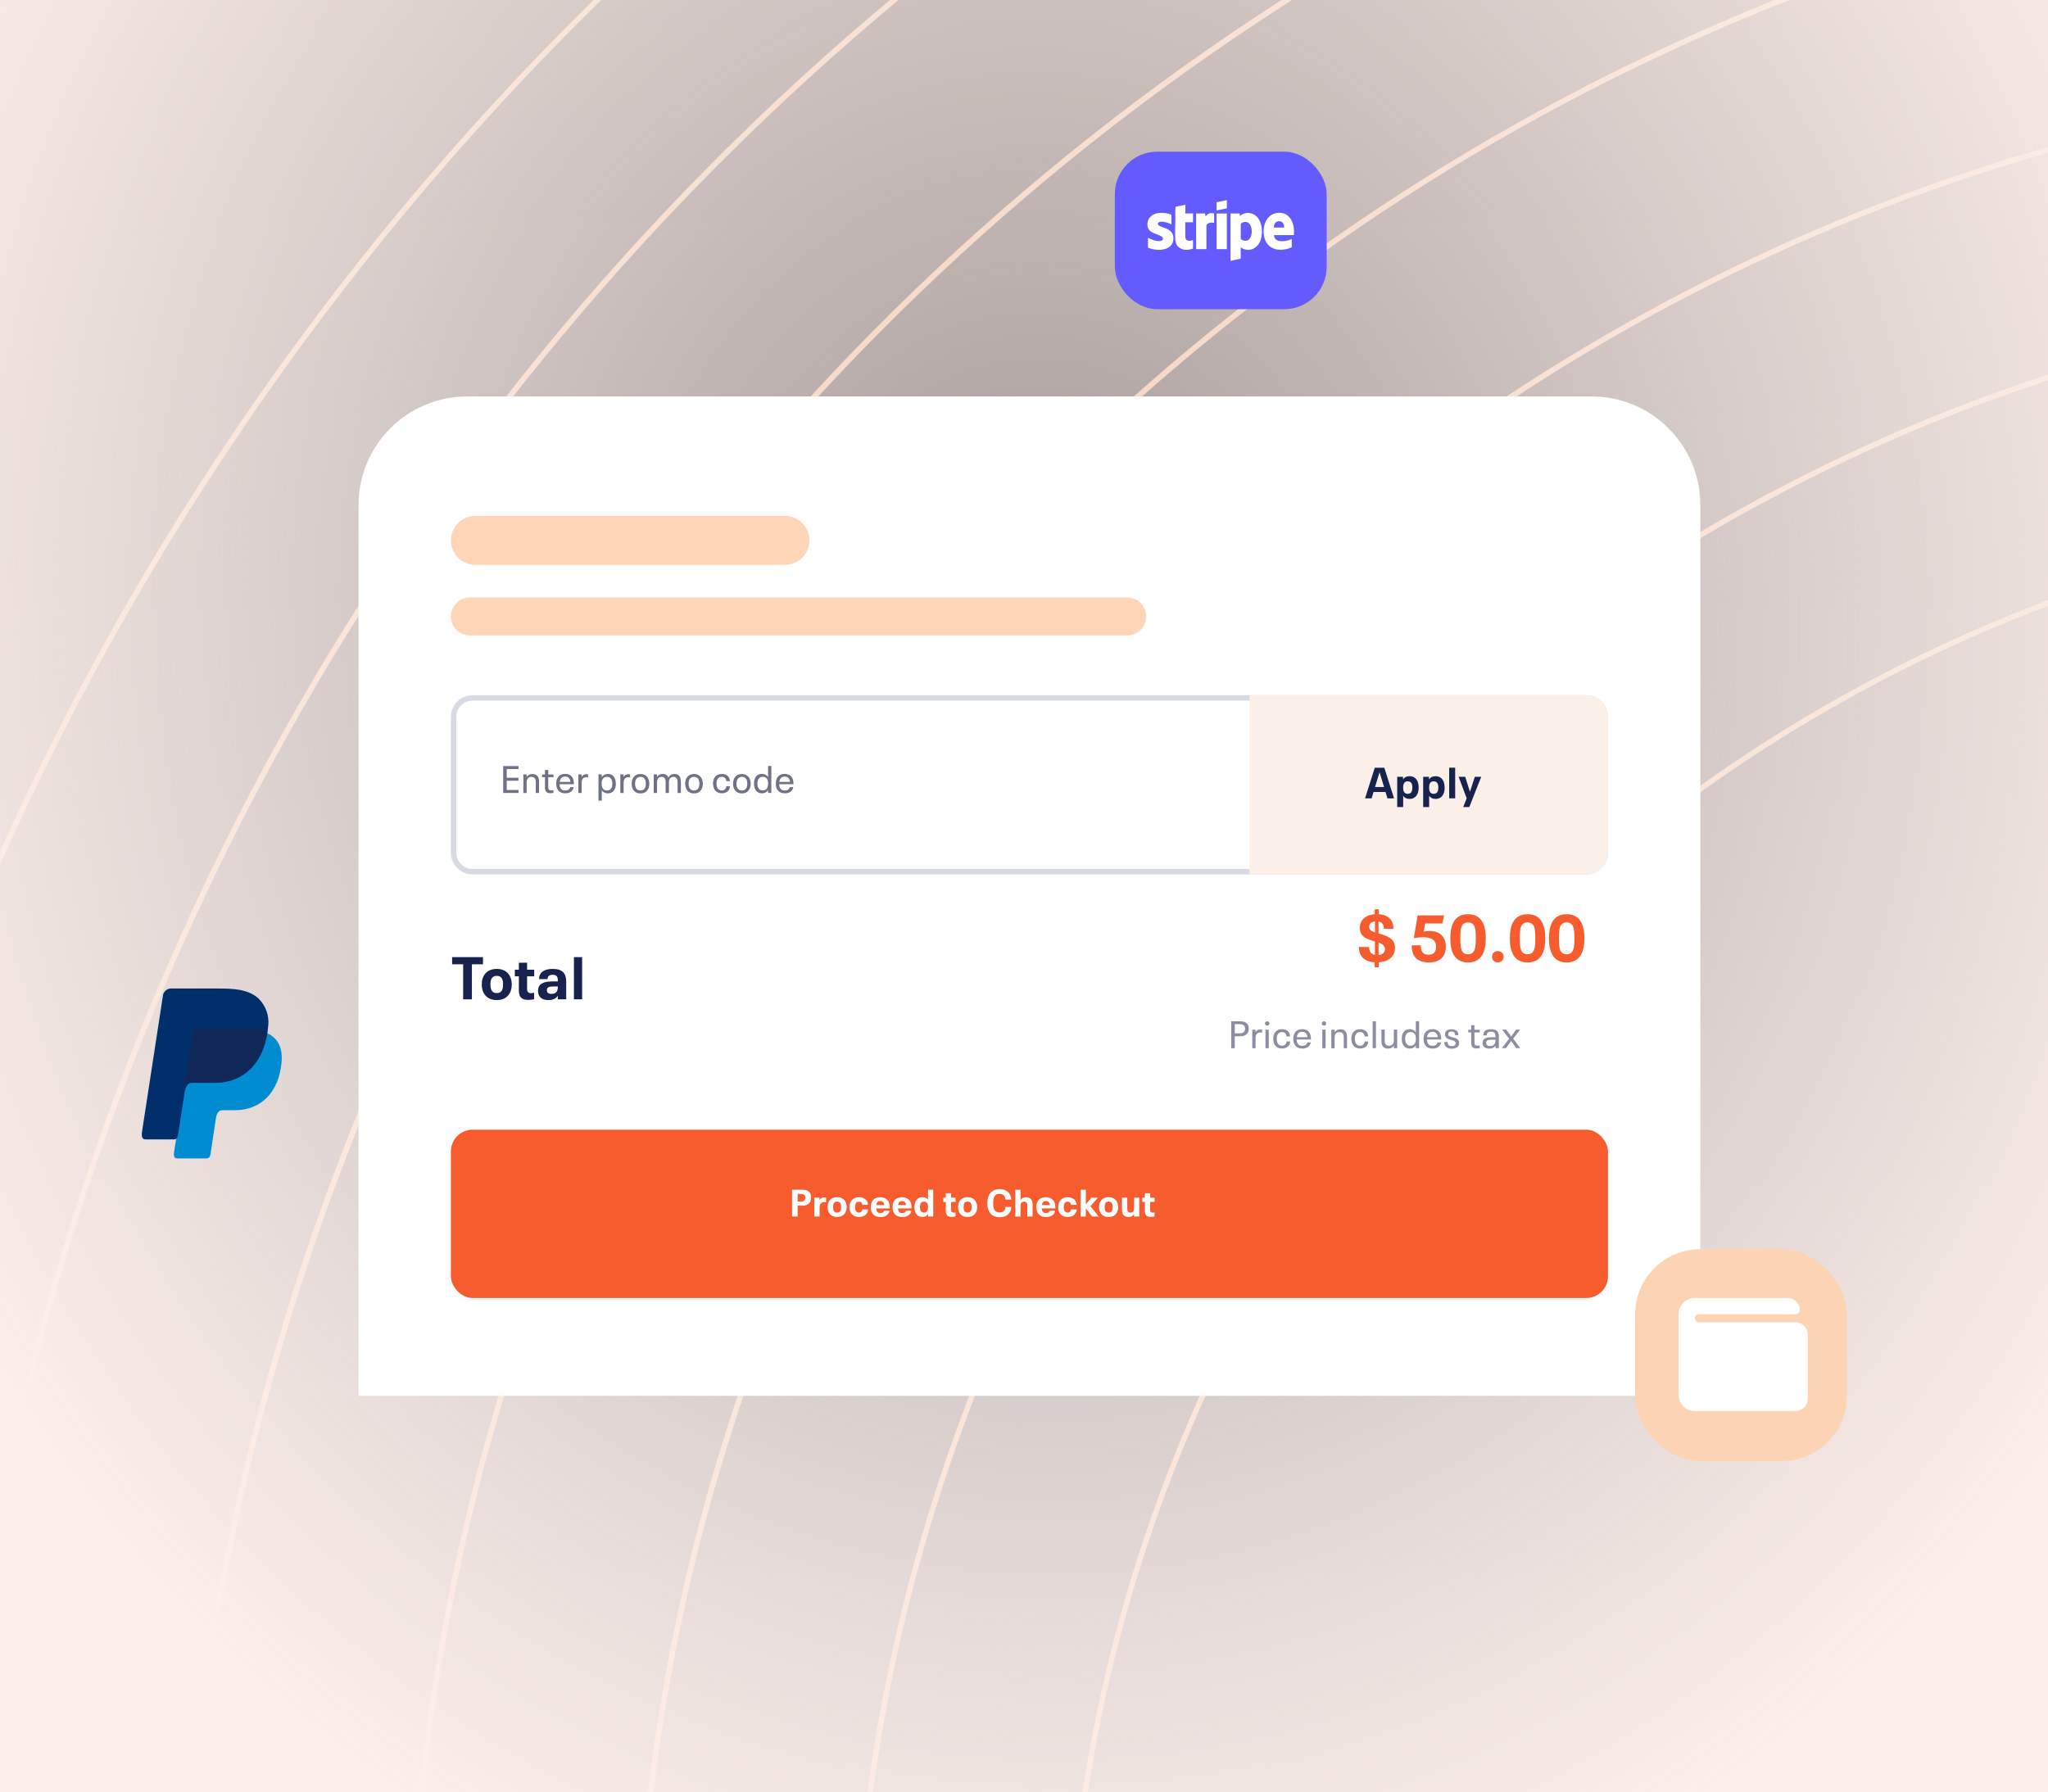 <?xml version="1.0" encoding="UTF-8"?>
<svg id="Layer_1" xmlns="http://www.w3.org/2000/svg" xmlns:xlink="http://www.w3.org/1999/xlink" version="1.1" viewBox="0 0 377 330">
  <rect x="0" y="0" width="377" height="330" fill="#808080" stroke="none"/>
  <!-- Generator: Adobe Illustrator 29.3.1, SVG Export Plug-In . SVG Version: 2.1.0 Build 151)  -->
  <defs>
    <style>
      .st0 {
        fill: none;
      }

      .st1 {
        fill: #6f7287;
      }

      .st2 {
        fill: #f4d2ba;
      }

      .st3 {
        fill: #faf0e8;
      }

      .st4 {
        fill: #008cd0;
      }

      .st4, .st5, .st6 {
        fill-rule: evenodd;
      }

      .st7 {
        fill: url(#radial-gradient);
      }

      .st5 {
        fill: #002f6b;
      }

      .st8, .st9 {
        isolation: isolate;
      }

      .st10 {
        fill: #ffd5b7;
      }

      .st11 {
        fill: #17224e;
      }

      .st12 {
        clip-path: url(#clippath-1);
      }

      .st13 {
        fill: #635bfe;
      }

      .st14 {
        fill: #fff;
      }

      .st15 {
        fill: #f65c2d;
      }

      .st16 {
        fill: #d8dae3;
      }

      .st17 {
        fill: #8b8e9f;
      }

      .st6 {
        fill: #112757;
      }

      .st9 {
        fill: url(#linear-gradient);
        opacity: .29;
      }

      .st18 {
        fill: #fcd3b3;
      }

      .st19 {
        clip-path: url(#clippath);
      }
    </style>
    <linearGradient id="linear-gradient" x1="-67.6" y1="707.04" x2="-67.6" y2="706.04" gradientTransform="translate(25674.58 233321.66) scale(377 -330)" gradientUnits="userSpaceOnUse">
      <stop offset="0" stop-color="#fcd0c3"/>
      <stop offset="1" stop-color="#faf0f5"/>
    </linearGradient>
    <clipPath id="clippath">
      <rect class="st0" width="377" height="330"/>
    </clipPath>
    <clipPath id="clippath-1">
      <rect class="st0" x="-294.15" y="25.51" width="1045.08" height="522.54" transform="translate(-117.12 409.36) rotate(-71)"/>
    </clipPath>
    <radialGradient id="radial-gradient" cx="-68.07" cy="706.83" fx="-68.07" fy="706.83" r=".52" gradientTransform="translate(315185.36 -71557.22) rotate(-97) scale(481.09 -454.68)" gradientUnits="userSpaceOnUse">
      <stop offset="0" stop-color="#fff9f8" stop-opacity="0"/>
      <stop offset="1" stop-color="#fdeee9"/>
    </radialGradient>
  </defs>
  <g id="Group_18343">
    <rect id="Rectangle_1538" class="st9" width="377" height="330"/>
    <g class="st19">
      <g id="Mask_Group_577">
        <g id="Group_17632">
          <g class="st12">
            <g id="Group_17631">
              <path id="Path_17293" class="st2" d="M645.3-121.51l-.33.95c-16.81-5.79-33.91-10.73-51.22-14.79-16.99-3.98-34.16-7.11-51.46-9.37-16.98-2.22-34.26-3.6-51.37-4.11-16.91-.51-34.05-.18-50.94.98-16.73,1.15-33.62,3.14-50.18,5.91-16.45,2.76-32.96,6.35-49.09,10.69-16.05,4.31-32.09,9.46-47.67,15.29-15.54,5.82-30.99,12.46-45.91,19.74s-29.67,15.36-43.82,24.03c-14.19,8.69-28.12,18.15-41.4,28.15-13.34,10.04-26.35,20.84-38.64,32.11-12.39,11.34-24.35,23.42-35.56,35.9-11.32,12.59-22.12,25.9-32.14,39.54-10.12,13.79-19.67,28.27-28.38,43.01-8.87,15.03-16.98,30.49-24.3,46.32-7.45,16.15-14.09,32.66-19.88,49.47-5.79,16.81-10.73,33.91-14.79,51.22-3.98,16.98-7.11,34.16-9.37,51.45-2.22,16.98-3.6,34.26-4.11,51.37-.51,16.91-.18,34.05.98,50.94,1.15,16.73,3.14,33.62,5.91,50.18,2.76,16.45,6.35,32.96,10.69,49.09,4.31,16.05,9.46,32.09,15.29,47.67,5.82,15.54,12.46,30.99,19.74,45.91s15.36,29.67,24.03,43.82c8.68,14.19,18.15,28.12,28.15,41.4,10.04,13.34,20.84,26.35,32.11,38.64,11.34,12.39,23.42,24.35,35.9,35.56,12.59,11.32,25.9,22.12,39.54,32.14,13.79,10.12,28.27,19.67,43.01,28.38,15.03,8.87,30.49,16.98,46.32,24.3,16.15,7.45,32.66,14.09,49.47,19.88l-.33.95c-16.85-5.8-33.39-12.45-49.56-19.92-15.87-7.33-31.36-15.46-46.41-24.34-14.77-8.73-29.27-18.29-43.09-28.44-13.67-10.03-26.99-20.86-39.61-32.2-12.5-11.23-24.61-23.21-35.97-35.62-11.29-12.32-22.11-25.35-32.17-38.72-10.01-13.31-19.5-27.26-28.2-41.48-8.68-14.18-16.78-28.95-24.07-43.9s-13.95-30.43-19.78-46c-5.85-15.61-11-31.68-15.32-47.76-4.34-16.16-7.94-32.71-10.71-49.19-2.78-16.6-4.77-33.51-5.93-50.28-1.16-16.92-1.49-34.1-.98-51.04.52-17.14,1.9-34.45,4.12-51.46,2.27-17.33,5.4-34.54,9.39-51.56,4.07-17.34,9.02-34.47,14.82-51.32,5.8-16.85,12.45-33.39,19.91-49.57,7.33-15.87,15.46-31.36,24.34-46.41,8.73-14.77,18.29-29.27,28.44-43.09,10.03-13.67,20.86-27,32.2-39.61,11.23-12.5,23.21-24.61,35.62-35.97,12.32-11.29,25.35-22.11,38.72-32.17,13.31-10.01,27.26-19.5,41.48-28.2,14.18-8.68,28.95-16.78,43.9-24.07,14.95-7.29,30.43-13.95,46-19.78,15.61-5.85,31.68-11,47.76-15.32,16.16-4.34,32.71-7.94,49.19-10.71,16.6-2.78,33.51-4.77,50.28-5.93,16.92-1.16,34.1-1.49,51.04-.98,17.14.52,34.45,1.9,51.46,4.12,17.33,2.27,34.54,5.4,51.56,9.39,17.35,4.08,34.48,9.02,51.32,14.82Z"/>
              <path id="Path_17294" class="st2" d="M633.34-86.79l-.33.95c-15.63-5.38-31.52-9.97-47.61-13.75-15.79-3.7-31.75-6.61-47.83-8.71-15.78-2.06-31.84-3.35-47.75-3.82-15.72-.47-31.65-.17-47.35.91-15.55,1.07-31.25,2.92-46.64,5.5-15.29,2.56-30.64,5.9-45.63,9.93-29.96,8.06-59.09,18.97-86.98,32.56-27.89,13.61-54.41,29.84-79.21,48.49-12.4,9.33-24.49,19.37-35.92,29.84-11.51,10.54-22.63,21.77-33.05,33.37-10.51,11.71-20.56,24.07-29.87,36.75-9.41,12.82-18.29,26.27-26.38,39.98-8.24,13.97-15.78,28.34-22.58,43.06-6.93,15.01-13.09,30.35-18.48,45.98-5.38,15.63-9.97,31.52-13.75,47.61-3.7,15.79-6.61,31.75-8.71,47.83-2.06,15.78-3.35,31.84-3.82,47.75-.47,15.72-.17,31.65.91,47.35,1.07,15.55,2.92,31.25,5.5,46.65,2.56,15.29,5.9,30.64,9.93,45.63,8.06,29.96,18.97,59.09,32.56,86.98,13.61,27.89,29.84,54.41,48.49,79.21,9.33,12.4,19.37,24.49,29.84,35.92,10.54,11.51,21.77,22.63,33.37,33.05,11.71,10.51,24.07,20.56,36.75,29.87,12.82,9.41,26.27,18.29,39.98,26.38,13.97,8.24,28.34,15.78,43.06,22.58,15.01,6.93,30.36,13.09,45.98,18.47l-.33.95c-15.66-5.39-31.04-11.57-46.08-18.51-14.75-6.82-29.15-14.37-43.15-22.63-13.73-8.11-27.21-17.01-40.06-26.44-12.7-9.33-25.09-19.39-36.83-29.93-11.62-10.44-22.88-21.58-33.44-33.12-10.49-11.45-20.55-23.56-29.9-36-18.69-24.85-34.96-51.43-48.59-79.37-13.63-27.95-24.55-57.13-32.63-87.16-4.04-15.02-7.39-30.41-9.96-45.73-2.59-15.43-4.44-31.15-5.51-46.74-1.08-15.73-1.39-31.7-.91-47.45.48-15.93,1.77-32.03,3.83-47.84,2.11-16.11,5.02-32.11,8.73-47.93,3.79-16.12,8.39-32.05,13.78-47.71,5.39-15.66,11.57-31.04,18.51-46.08,6.82-14.75,14.37-29.15,22.63-43.15,8.11-13.73,17.01-27.21,26.44-40.06,9.33-12.7,19.39-25.09,29.93-36.83,10.44-11.62,21.58-22.88,33.12-33.44,11.45-10.49,23.56-20.55,36-29.9,24.85-18.69,51.43-34.96,79.37-48.59,27.95-13.63,57.13-24.55,87.16-32.63,15.02-4.04,30.41-7.39,45.73-9.96,15.43-2.58,31.15-4.44,46.74-5.51,15.73-1.08,31.7-1.39,47.45-.91,15.93.48,32.03,1.77,47.84,3.83,16.11,2.11,32.11,5.02,47.93,8.73,16.12,3.79,32.05,8.39,47.71,13.78Z"/>
              <path id="Path_17295" class="st2" d="M619.41-46.32l-.33.95c-14.25-4.9-28.73-9.09-43.4-12.53-14.39-3.37-28.94-6.02-43.6-7.94-14.39-1.88-29.03-3.05-43.52-3.49-14.33-.43-28.85-.15-43.16.83-28.43,1.96-56.6,6.67-84.11,14.06-27.31,7.35-53.86,17.29-79.28,29.69-25.42,12.4-49.6,27.2-72.21,44.2-22.77,17.13-43.82,36.43-62.87,57.62-9.58,10.67-18.75,21.94-27.23,33.5-8.58,11.69-16.67,23.95-24.05,36.44-7.51,12.73-14.38,25.83-20.59,39.25-6.31,13.68-11.94,27.67-16.84,41.92-4.9,14.25-9.09,28.73-12.53,43.4-3.37,14.39-6.02,28.94-7.94,43.6-1.88,14.39-3.05,29.03-3.49,43.52-.43,14.33-.15,28.85.83,43.16,1.96,28.43,6.67,56.6,14.06,84.11,7.35,27.31,17.29,53.86,29.69,79.28,12.4,25.42,27.2,49.6,44.2,72.21,17.13,22.77,36.43,43.82,57.62,62.87,10.67,9.58,21.94,18.75,33.5,27.23,11.69,8.58,23.95,16.67,36.44,24.05,12.73,7.51,25.83,14.38,39.25,20.59,13.68,6.32,27.67,11.94,41.91,16.85l-.33.95c-14.28-4.92-28.3-10.55-42.01-16.88-13.45-6.22-26.58-13.1-39.34-20.63-12.52-7.4-24.81-15.5-36.53-24.11-11.58-8.5-22.88-17.68-33.58-27.29-21.24-19.09-40.58-40.19-57.76-63.01-17.04-22.66-31.87-46.89-44.31-72.37-12.42-25.48-22.38-52.09-29.75-79.47-7.41-27.58-12.13-55.82-14.1-84.31-.98-14.34-1.26-28.9-.83-43.26.44-14.53,1.61-29.2,3.49-43.62,1.92-14.69,4.58-29.28,7.96-43.7,3.45-14.7,7.65-29.22,12.56-43.5,4.92-14.28,10.55-28.3,16.88-42.01,6.22-13.45,13.1-26.58,20.63-39.34,7.4-12.52,15.5-24.81,24.11-36.53,8.51-11.58,17.68-22.88,27.29-33.58,19.09-21.24,40.19-40.58,63.01-57.76,22.66-17.04,46.89-31.87,72.37-44.31,25.48-12.42,52.09-22.38,79.47-29.75,27.58-7.41,55.81-12.13,84.31-14.1,14.34-.98,28.9-1.26,43.26-.83,14.53.44,29.2,1.61,43.62,3.49,14.69,1.92,29.28,4.58,43.7,7.96,14.7,3.45,29.22,7.65,43.5,12.56Z"/>
              <path id="Path_17296" class="st2" d="M605.8-6.81l-.33.95c-12.9-4.44-26.01-8.23-39.29-11.35-13.03-3.05-26.2-5.45-39.47-7.19-13.03-1.7-26.28-2.76-39.4-3.16-12.97-.39-26.12-.14-39.07.75-25.73,1.78-51.24,6.04-76.15,12.73-24.73,6.65-48.76,15.65-71.78,26.87-23.01,11.23-44.9,24.63-65.37,40.02-20.61,15.51-39.67,32.98-56.91,52.17-8.68,9.66-16.97,19.87-24.65,30.33-7.77,10.58-15.09,21.68-21.77,32.99-6.8,11.53-13.02,23.38-18.64,35.53-5.72,12.38-10.81,25.05-15.25,37.95-4.44,12.9-8.23,26.01-11.35,39.29-3.05,13.03-5.45,26.2-7.19,39.47-1.7,13.03-2.76,26.28-3.15,39.4-.39,12.97-.14,26.12.75,39.07,1.78,25.73,6.04,51.24,12.73,76.15,6.65,24.73,15.65,48.76,26.87,71.78,11.23,23.01,24.63,44.9,40.02,65.37,15.51,20.61,32.98,39.67,52.16,56.92,9.66,8.68,19.87,16.97,30.33,24.65,10.58,7.77,21.68,15.09,32.99,21.77,11.52,6.8,23.38,13.02,35.53,18.64,12.39,5.72,25.05,10.8,37.95,15.24l-.33.95c-12.93-4.45-25.63-9.55-38.04-15.29-12.18-5.63-24.07-11.86-35.62-18.68-11.34-6.7-22.47-14.04-33.08-21.83-10.49-7.7-20.71-16.02-30.4-24.71-19.23-17.29-36.75-36.39-52.29-57.06-15.43-20.52-28.86-42.46-40.12-65.53-11.25-23.07-20.27-47.17-26.94-71.96-6.71-24.98-10.99-50.54-12.77-76.34-.89-12.99-1.14-26.17-.75-39.17.4-13.15,1.46-26.44,3.16-39.5,1.74-13.3,4.15-26.51,7.21-39.57,3.13-13.31,6.92-26.46,11.37-39.39,4.45-12.93,9.55-25.63,15.28-38.04,5.63-12.18,11.86-24.07,18.68-35.62,6.7-11.34,14.04-22.47,21.83-33.08,7.7-10.49,16.01-20.72,24.71-30.4,17.29-19.23,36.4-36.75,57.06-52.3,20.52-15.43,42.46-28.86,65.53-40.12,23.07-11.25,47.17-20.27,71.96-26.94,24.97-6.71,50.54-10.98,76.34-12.76,12.99-.89,26.17-1.14,39.17-.75,13.15.4,26.44,1.46,39.5,3.16,13.3,1.74,26.51,4.15,39.57,7.21,13.31,3.13,26.46,6.92,39.39,11.37Z"/>
              <path id="Path_17297" class="st2" d="M592.14,32.87l-.33.95c-11.54-3.97-23.28-7.36-35.16-10.16-11.66-2.73-23.45-4.88-35.33-6.44-23.28-3.03-46.81-3.75-70.23-2.15-23.03,1.59-45.85,5.41-68.15,11.39-22.13,5.95-43.64,14.01-64.24,24.05-20.6,10.05-40.18,22.04-58.5,35.81-18.44,13.88-35.5,29.52-50.93,46.69-15.68,17.47-29.6,36.45-41.54,56.67-6.09,10.32-11.65,20.93-16.68,31.8-5.12,11.08-9.67,22.42-13.65,33.96-3.97,11.54-7.36,23.28-10.16,35.16-2.73,11.66-4.88,23.45-6.44,35.33-3.03,23.28-3.75,46.8-2.15,70.22,1.59,23.03,5.4,45.85,11.39,68.14,5.95,22.13,14.01,43.64,24.05,64.24,10.05,20.6,22.04,40.18,35.81,58.5,13.88,18.45,29.52,35.5,46.69,50.94,17.47,15.69,36.45,29.6,56.67,41.55,10.32,6.09,20.93,11.65,31.8,16.68,11.08,5.12,22.42,9.67,33.96,13.64l-.33.95c-11.57-3.99-22.94-8.55-34.05-13.68-10.9-5.04-21.55-10.62-31.89-16.73-20.27-11.98-39.31-25.93-56.83-41.66-17.22-15.47-32.9-32.58-46.82-51.08-13.81-18.37-25.83-38.01-35.91-58.66-10.07-20.66-18.15-42.23-24.12-64.42-6.01-22.36-9.83-45.25-11.43-68.34-1.61-23.49-.88-47.08,2.16-70.43,1.56-11.91,3.71-23.73,6.45-35.43,2.8-11.92,6.2-23.69,10.18-35.26,3.99-11.57,8.55-22.94,13.68-34.05,5.04-10.9,10.62-21.55,16.73-31.89,11.98-20.27,25.93-39.31,41.66-56.83,15.47-17.22,32.58-32.9,51.08-46.82,18.37-13.81,38.01-25.83,58.66-35.9,20.66-10.07,42.23-18.15,64.42-24.12,22.36-6.01,45.25-9.83,68.34-11.43,23.49-1.61,47.08-.88,70.43,2.16,11.91,1.56,23.73,3.71,35.43,6.45,11.92,2.8,23.68,6.2,35.26,10.18Z"/>
              <path id="Path_17298" class="st2" d="M579.1,70.75l-.33.95c-20.32-7-41.28-11.93-62.59-14.73-20.67-2.69-41.56-3.33-62.36-1.91-20.45,1.41-40.72,4.8-60.51,10.12-19.65,5.29-38.75,12.44-57.04,21.36-18.29,8.92-35.68,19.57-51.95,31.8-16.38,12.33-31.53,26.21-45.23,41.45-13.93,15.51-26.28,32.37-36.89,50.32-10.91,18.51-19.94,38.07-26.93,58.39-7,20.32-11.94,41.28-14.73,62.59-2.69,20.67-3.33,41.56-1.91,62.36,1.41,20.45,4.8,40.72,10.12,60.51,5.29,19.65,12.44,38.75,21.35,57.04,8.92,18.29,19.57,35.68,31.8,51.95,12.33,16.38,26.21,31.52,41.46,45.22,15.51,13.93,32.37,26.28,50.32,36.89,18.51,10.91,38.07,19.93,58.39,26.92l-.33.95c-20.38-7.01-40.01-16.06-58.57-27.01-18.01-10.64-34.91-23.03-50.48-37-15.29-13.75-29.22-28.94-41.59-45.37-12.27-16.31-22.95-33.76-31.9-52.11-8.95-18.35-16.12-37.51-21.42-57.22-5.34-19.86-8.73-40.19-10.15-60.7-1.43-20.86-.79-41.82,1.92-62.56,2.8-21.37,7.75-42.41,14.78-62.78,7.01-20.38,16.06-40.01,27.01-58.57,10.64-18.01,23.03-34.91,37-50.48,13.75-15.29,28.94-29.22,45.37-41.59,16.31-12.27,33.76-22.95,52.11-31.9,18.35-8.95,37.51-16.12,57.22-21.42,19.86-5.34,40.19-8.73,60.7-10.15,20.86-1.43,41.82-.79,62.56,1.92,21.37,2.8,42.41,7.75,62.79,14.77Z"/>
              <path id="Path_17299" class="st2" d="M566.34,107.79l-.33.95c-17.81-6.14-36.19-10.46-54.87-12.91-18.12-2.36-36.43-2.92-54.67-1.67-17.93,1.24-35.69,4.21-53.04,8.87-17.22,4.63-33.97,10.9-50,18.72-16.03,7.82-31.28,17.16-45.54,27.88-14.36,10.8-27.64,22.97-39.65,36.34-12.21,13.6-23.04,28.37-32.34,44.11-9.57,16.23-17.47,33.37-23.6,51.18-6.14,17.81-10.46,36.19-12.91,54.87-2.36,18.12-2.92,36.43-1.67,54.67,1.24,17.93,4.21,35.69,8.87,53.05,4.63,17.22,10.9,33.97,18.72,50,7.82,16.03,17.16,31.28,27.88,45.54,10.8,14.36,22.97,27.64,36.34,39.65,13.6,12.21,28.37,23.04,44.11,32.34,16.23,9.57,33.37,17.48,51.19,23.6l-.33.95c-17.87-6.15-35.08-14.09-51.37-23.69-15.79-9.33-30.62-20.2-44.27-32.45-13.41-12.05-25.63-25.38-36.47-39.79-10.76-14.31-20.13-29.61-27.98-45.7-7.84-16.09-14.14-32.89-18.79-50.18-4.68-17.42-7.66-35.25-8.9-53.24-1.25-18.3-.69-36.68,1.68-54.87,2.46-18.74,6.8-37.19,12.96-55.06,6.15-17.87,14.09-35.08,23.69-51.37,9.33-15.79,20.2-30.62,32.45-44.27,12.05-13.41,25.38-25.63,39.79-36.47,14.31-10.76,29.61-20.13,45.7-27.98,16.09-7.84,32.89-14.14,50.18-18.79,17.42-4.68,35.25-7.66,53.24-8.9,18.3-1.25,36.68-.69,54.86,1.68,18.74,2.46,37.19,6.8,55.06,12.96Z"/>
            </g>
          </g>
        </g>
        <g id="Group_17633">
          <path id="Path_17300" class="st7" d="M-33.01,140.49C-49.08,9.6,39.59-109,165.05-124.4c125.46-15.4,236.75-125.23,256.26,209.11,19.51,334.34-72.6,249.49-198.06,264.89-71,8.72-184.29,63.71-232.44,15.64-37-36.95-16.85-167.94-23.83-224.75Z"/>
        </g>
      </g>
    </g>
    <g id="Group_17630">
      <g id="Group_6019">
        <path id="Rectangle_7_copy_32-2" class="st14" d="M86,73h207c11.05,0,20,8.95,20,20v164H66V93c0-11.05,8.95-20,20-20Z"/>
      </g>
      <g id="XXXlarge_Btn_Active_App_">
        <rect id="Rectangle_4668" class="st15" x="83" y="208" width="213" height="31" rx="4" ry="4"/>
        <g id="Proceed_to_Checkout" class="st8">
          <g class="st8">
            <path class="st14" d="M145.8,219.05h1.91c1.16,0,1.6.56,1.6,1.44s-.48,1.5-1.6,1.5h-.88v2h-1.03v-4.94ZM147.42,221.22c.58,0,.83-.22.83-.7s-.25-.69-.83-.69h-.59v1.39h.59Z"/>
            <path class="st14" d="M152.07,220.52v.85c-.08-.02-.22-.04-.33-.04-.57,0-.87.37-.87,1.05v1.61h-.96v-3.47h.95v.46c.17-.32.46-.5.86-.5.13,0,.25.01.34.04Z"/>
            <path class="st14" d="M152.34,222.25c0-1,.55-1.82,1.76-1.82s1.76.85,1.76,1.82-.53,1.83-1.76,1.83-1.76-.85-1.76-1.83ZM154.84,222.25c0-.55-.13-1.01-.74-1.01s-.74.46-.74,1.01c0,.58.15,1.02.74,1.02.62,0,.74-.49.74-1.02Z"/>
            <path class="st14" d="M156.38,222.27c0-1.02.55-1.83,1.74-1.83.95,0,1.62.5,1.67,1.4h-1.06c-.02-.37-.25-.59-.61-.59-.55,0-.71.48-.71,1.02s.17,1,.71,1c.39,0,.6-.26.61-.59h1.06c-.04.91-.74,1.4-1.67,1.4-1.21,0-1.74-.82-1.74-1.81Z"/>
            <path class="st14" d="M162.76,222.93h.99c-.11.75-.8,1.16-1.65,1.16-1.27,0-1.81-.78-1.81-1.83s.54-1.82,1.74-1.82c.77,0,1.33.34,1.58.91.15.34.18.65.18,1.15h-2.49c.03.51.19.85.78.85.36,0,.59-.15.67-.42ZM161.32,221.89h1.46c-.05-.46-.24-.74-.73-.74s-.68.28-.74.74Z"/>
            <path class="st14" d="M166.77,222.93h.99c-.11.75-.8,1.16-1.65,1.16-1.27,0-1.81-.78-1.81-1.83s.54-1.82,1.74-1.82c.77,0,1.33.34,1.58.91.15.34.18.65.18,1.15h-2.49c.03.51.19.85.78.85.36,0,.59-.15.67-.42ZM165.33,221.89h1.46c-.05-.46-.24-.74-.73-.74s-.68.28-.74.74Z"/>
            <path class="st14" d="M171.79,219.05v4.94h-.94v-.45c-.24.36-.59.53-1.05.53-1.05,0-1.47-.85-1.47-1.81s.41-1.83,1.47-1.83c.45,0,.79.16,1.03.5v-1.88h.96ZM170.83,222.15c0-.58-.25-.9-.72-.9-.6,0-.76.45-.76,1.02,0,.53.14,1,.76,1,.48,0,.72-.32.72-.9v-.22Z"/>
            <path class="st14" d="M174.11,222.92v-1.62h-.47v-.77h.47v-.82h.97v.82h.83v.77h-.83v1.47c0,.36.15.5.46.5.11,0,.24-.02.36-.05v.76c-.21.05-.47.08-.69.08-.77,0-1.1-.31-1.1-1.14Z"/>
            <path class="st14" d="M176.36,222.25c0-1,.55-1.82,1.76-1.82s1.76.85,1.76,1.82-.53,1.83-1.76,1.83-1.76-.85-1.76-1.83ZM178.86,222.25c0-.55-.13-1.01-.74-1.01s-.74.46-.74,1.01c0,.58.15,1.02.74,1.02.62,0,.74-.49.74-1.02Z"/>
            <path class="st14" d="M181.74,221.53c0-1.4.64-2.59,2.3-2.59,1.23,0,2.07.76,2.11,1.93h-1.08c-.02-.67-.42-1.06-1.08-1.06-.96,0-1.17.8-1.17,1.71s.21,1.72,1.18,1.72c.71,0,1.06-.38,1.09-1.02h1.08c-.02,1.17-.92,1.91-2.12,1.91-1.66,0-2.31-1.18-2.31-2.59Z"/>
            <path class="st14" d="M190.08,221.76v2.24h-.97v-2.03c0-.51-.19-.72-.6-.72s-.65.24-.65.74v2.01h-.96v-4.94h.96v1.91c.22-.35.57-.53,1.04-.53.76,0,1.18.46,1.18,1.32Z"/>
            <path class="st14" d="M193.24,222.93h.99c-.11.75-.8,1.16-1.65,1.16-1.27,0-1.81-.78-1.81-1.83s.54-1.82,1.74-1.82c.77,0,1.33.34,1.58.91.15.34.18.65.18,1.15h-2.49c.03.51.19.85.78.85.36,0,.59-.15.67-.42ZM191.8,221.89h1.46c-.05-.46-.24-.74-.73-.74s-.68.28-.74.74Z"/>
            <path class="st14" d="M194.79,222.27c0-1.02.55-1.83,1.74-1.83.95,0,1.62.5,1.67,1.4h-1.06c-.02-.37-.25-.59-.61-.59-.55,0-.71.48-.71,1.02s.17,1,.71,1c.39,0,.6-.26.61-.59h1.06c-.04.91-.74,1.4-1.67,1.4-1.21,0-1.74-.82-1.74-1.81Z"/>
            <path class="st14" d="M201.04,224l-1.16-1.53v1.53h-.96v-4.94h.96v2.67l1.03-1.2h1.21l-1.39,1.56,1.55,1.91h-1.25Z"/>
            <path class="st14" d="M202.32,222.25c0-1,.55-1.82,1.76-1.82s1.76.85,1.76,1.82-.53,1.83-1.76,1.83-1.76-.85-1.76-1.83ZM204.82,222.25c0-.55-.13-1.01-.74-1.01s-.74.46-.74,1.01c0,.58.15,1.02.74,1.02.62,0,.74-.49.74-1.02Z"/>
            <path class="st14" d="M209.72,220.52v3.47h-.96v-.44c-.22.35-.57.53-1.04.53-.76,0-1.18-.46-1.18-1.32v-2.24h.97v2.03c0,.51.19.72.6.72s.65-.24.65-.74v-2.01h.96Z"/>
            <path class="st14" d="M210.75,222.92v-1.62h-.47v-.77h.47v-.82h.97v.82h.83v.77h-.83v1.47c0,.36.15.5.46.5.11,0,.24-.02.36-.05v.76c-.21.05-.47.08-.69.08-.77,0-1.1-.31-1.1-1.14Z"/>
          </g>
        </g>
      </g>
      <g id="Apply_Promo_Button_App_">
        <rect id="Rectangle_3985" class="st14" x="83" y="128" width="213" height="33" rx="4" ry="4"/>
        <path id="Rectangle_3985_-_Outline" class="st16" d="M87,129c-1.66,0-3,1.34-3,3v25c0,1.66,1.34,3,3,3h205c1.66,0,3-1.34,3-3h0v-25c0-1.66-1.34-3-3-3H87M87,128h205c2.21,0,4,1.79,4,4v25c0,2.21-1.79,4-4,4H87c-2.21,0-4-1.79-4-4v-25c0-2.21,1.79-4,4-4Z"/>
        <g id="Enter_promo_code" class="st8">
          <g class="st8">
            <path class="st1" d="M92.63,141.05h2.82v.55h-2.17v1.6h2.15v.55h-2.15v1.7h2.17v.55h-2.82v-4.94Z"/>
            <path class="st1" d="M99.23,143.89v2.11h-.6v-1.99c0-.68-.26-.97-.8-.97s-.88.33-.88.97v2h-.61v-3.41h.61v.48c.22-.38.6-.56,1.08-.56.79,0,1.2.47,1.2,1.39Z"/>
            <path class="st1" d="M100.32,145v-1.9h-.53v-.5h.53v-.83h.6v.83h.97v.5h-.97v1.82c0,.43.19.62.55.62.13,0,.27-.02.41-.06v.5c-.18.04-.39.07-.57.07-.69,0-.99-.31-.99-1.06Z"/>
            <path class="st1" d="M104.98,144.93h.63c-.12.74-.74,1.14-1.55,1.14-1.18,0-1.67-.8-1.67-1.79s.5-1.79,1.64-1.79c.71,0,1.2.33,1.44.85.13.32.17.62.17,1.06h-2.63c.03.67.28,1.16,1.04,1.16.51,0,.83-.23.92-.64ZM103.03,143.96h1.97c-.06-.58-.32-.97-.97-.97s-.92.41-.99.97Z"/>
            <path class="st1" d="M108.26,142.59v.55c-.08-.02-.21-.04-.31-.04-.59,0-.88.38-.88,1.03v1.87h-.61v-3.41h.6v.46c.16-.32.46-.5.88-.5.13,0,.23.01.33.04Z"/>
            <path class="st1" d="M113.37,144.29c0,.95-.43,1.79-1.46,1.79-.49,0-.88-.19-1.13-.58v1.91h-.61v-4.82h.6v.51c.25-.4.64-.6,1.13-.6,1.05,0,1.46.86,1.46,1.79ZM112.72,144.29c0-.67-.25-1.25-.99-1.25-.6,0-.97.43-.97,1.16v.19c0,.74.36,1.16.97,1.16.75,0,.99-.6.99-1.25Z"/>
            <path class="st1" d="M115.99,142.59v.55c-.08-.02-.21-.04-.31-.04-.59,0-.88.38-.88,1.03v1.87h-.61v-3.41h.6v.46c.16-.32.46-.5.88-.5.13,0,.23.01.33.04Z"/>
            <path class="st1" d="M116.28,144.3c0-.95.49-1.79,1.62-1.79s1.63.88,1.63,1.79-.47,1.79-1.63,1.79-1.62-.86-1.62-1.79ZM118.89,144.3c0-.68-.22-1.26-.99-1.26s-.99.62-.99,1.26c0,.68.25,1.25.99,1.25.78,0,.99-.62.99-1.25Z"/>
            <path class="st1" d="M125.34,143.91v2.09h-.61v-1.98c0-.69-.25-.98-.76-.98s-.83.34-.83.97v1.99h-.61v-1.98c0-.69-.24-.98-.75-.98s-.83.34-.83.97v1.99h-.61v-3.41h.61v.45c.21-.35.57-.53,1.04-.53.55,0,.9.22,1.06.68.21-.47.61-.68,1.12-.68.78,0,1.16.48,1.16,1.4Z"/>
            <path class="st1" d="M126.13,144.3c0-.95.49-1.79,1.62-1.79s1.63.88,1.63,1.79-.47,1.79-1.63,1.79-1.62-.86-1.62-1.79ZM128.74,144.3c0-.68-.22-1.26-.99-1.26s-.99.62-.99,1.26c0,.68.25,1.25.99,1.25.78,0,.99-.62.99-1.25Z"/>
            <path class="st1" d="M131.25,144.29c0-.97.5-1.79,1.62-1.79.86,0,1.46.49,1.49,1.33h-.66c-.03-.5-.34-.8-.83-.8-.73,0-.97.6-.97,1.25s.25,1.26.97,1.26c.51,0,.82-.33.83-.78h.67c-.03.83-.64,1.3-1.49,1.3-1.15,0-1.62-.82-1.62-1.79Z"/>
            <path class="st1" d="M134.94,144.3c0-.95.49-1.79,1.62-1.79s1.63.88,1.63,1.79-.47,1.79-1.63,1.79-1.62-.86-1.62-1.79ZM137.56,144.3c0-.68-.22-1.26-.99-1.26s-.99.62-.99,1.26c0,.68.25,1.25.99,1.25.78,0,.99-.62.99-1.25Z"/>
            <path class="st1" d="M141.99,141.05v4.94h-.6v-.53c-.24.41-.64.61-1.13.61-1.04,0-1.46-.83-1.46-1.79s.41-1.79,1.46-1.79c.5,0,.89.2,1.13.6v-2.05h.61ZM141.39,144.39v-.2c0-.73-.36-1.16-.97-1.16-.74,0-.99.59-.99,1.25s.24,1.26.99,1.26c.6,0,.97-.42.97-1.16Z"/>
            <path class="st1" d="M145.4,144.93h.63c-.12.74-.74,1.14-1.55,1.14-1.18,0-1.67-.8-1.67-1.79s.5-1.79,1.64-1.79c.71,0,1.2.33,1.44.85.13.32.17.62.17,1.06h-2.63c.03.67.28,1.16,1.04,1.16.51,0,.83-.23.92-.64ZM143.45,143.96h1.97c-.06-.58-.32-.97-.97-.97s-.92.41-.99.97Z"/>
          </g>
        </g>
        <g id="Group_6446">
          <path id="Rectangle_690" class="st3" d="M230,128h62c2.21,0,4,1.79,4,4v25c0,2.21-1.79,4-4,4h-62v-33h0Z"/>
          <g id="Apply" class="st8">
            <g class="st8">
              <path class="st11" d="M255.05,145.82h-2.2l-.36,1.18h-1.21l1.79-5.64h1.76l1.79,5.64h-1.21l-.36-1.18ZM254.78,144.91l-.82-2.69h-.02l-.82,2.69h1.66Z"/>
              <path class="st11" d="M261.15,145.01c0,1.11-.48,2.09-1.68,2.09-.52,0-.91-.18-1.17-.57v2.07h-1.1v-5.57h1.07v.5c.26-.42.66-.61,1.2-.61,1.21,0,1.68.98,1.68,2.08ZM259.99,145.01c0-.64-.18-1.15-.86-1.15-.54,0-.83.37-.83,1.03v.24c0,.66.29,1.03.83,1.03.7,0,.86-.54.86-1.15Z"/>
              <path class="st11" d="M265.94,145.01c0,1.11-.48,2.09-1.68,2.09-.52,0-.91-.18-1.18-.57v2.07h-1.1v-5.57h1.07v.5c.26-.42.66-.61,1.2-.61,1.21,0,1.68.98,1.68,2.08ZM264.77,145.01c0-.64-.18-1.15-.86-1.15-.54,0-.83.37-.83,1.03v.24c0,.66.29,1.03.83,1.03.7,0,.86-.54.86-1.15Z"/>
              <path class="st11" d="M266.77,141.35h1.1v5.64h-1.1v-5.64Z"/>
              <path class="st11" d="M272.67,143.03l-2.2,5.57h-1.12l.64-1.61-1.48-3.96h1.21l.87,2.76.9-2.76h1.18Z"/>
            </g>
          </g>
        </g>
      </g>
      <g id="Group_13219">
        <g id="_50.00" class="st8">
          <g class="st8">
            <path class="st15" d="M253.81,177.19v.91h-.76v-.91c-2.05-.13-2.91-1.29-2.91-2.83h1.89c0,.76.28,1.32,1.07,1.46v-2.48c-.18-.05-.36-.1-.55-.16-1.38-.42-2.23-.98-2.23-2.34s.98-2.39,2.75-2.51v-.91h.74v.91c1.85.12,2.7,1.17,2.7,2.7h-1.75c0-.7-.28-1.22-1-1.37v2.21c.18.05.36.1.55.16,1.52.47,2.48,1.02,2.48,2.49s-1.04,2.55-2.99,2.66ZM253.11,171.69v-2.04c-.66.07-1.07.43-1.07.97,0,.59.43.85,1.07,1.07ZM254.94,174.76c0-.67-.49-.98-1.17-1.21v2.3c.79-.07,1.17-.49,1.17-1.09Z"/>
            <path class="st15" d="M259.86,174.05h1.68c0,1.01.31,1.74,1.42,1.74,1.01,0,1.4-.6,1.4-1.46,0-1.24-.8-1.76-2.42-1.76-.54,0-1.19.06-1.68.18l.7-4.21h4.87l-.32,1.49h-3.17l-.26,1.51c.34-.08.7-.12,1.04-.12,2.11,0,3.03,1.26,3.03,2.9s-.95,2.89-3.09,2.89c-2.41,0-3.19-1.31-3.19-3.15Z"/>
            <path class="st15" d="M266.98,172.77c0-2.47.74-4.44,3.26-4.44s3.26,2.01,3.26,4.44-.74,4.44-3.26,4.44-3.26-2.01-3.26-4.44ZM271.67,172.77c0-1.67-.08-2.93-1.43-2.93s-1.42,1.29-1.42,2.93.08,2.93,1.42,2.93,1.43-1.31,1.43-2.93Z"/>
            <path class="st15" d="M274.66,176.16c0-.61.43-1.04,1.06-1.04s1.07.43,1.07,1.04-.44,1.04-1.07,1.04-1.06-.43-1.06-1.04Z"/>
            <path class="st15" d="M277.94,172.77c0-2.47.74-4.44,3.26-4.44s3.26,2.01,3.26,4.44-.74,4.44-3.26,4.44-3.26-2.01-3.26-4.44ZM282.62,172.77c0-1.67-.08-2.93-1.43-2.93s-1.42,1.29-1.42,2.93.08,2.93,1.42,2.93,1.43-1.31,1.43-2.93Z"/>
            <path class="st15" d="M285.14,172.77c0-2.47.74-4.44,3.26-4.44s3.26,2.01,3.26,4.44-.74,4.44-3.26,4.44-3.26-2.01-3.26-4.44ZM289.82,172.77c0-1.67-.08-2.93-1.43-2.93s-1.42,1.29-1.42,2.93.08,2.93,1.42,2.93,1.43-1.31,1.43-2.93Z"/>
          </g>
        </g>
        <g id="Price_includes_tax" class="st8">
          <g class="st8">
            <path class="st17" d="M226.65,188.05h1.65c1.11,0,1.57.52,1.57,1.36s-.5,1.39-1.57,1.39h-1v2.2h-.65v-4.94ZM228.15,190.27c.73,0,1.05-.29,1.05-.85s-.32-.85-1.05-.85h-.85v1.7h.85Z"/>
            <path class="st17" d="M232.32,189.59v.55c-.08-.02-.21-.04-.31-.04-.59,0-.88.38-.88,1.03v1.87h-.61v-3.41h.6v.46c.16-.32.46-.5.88-.5.13,0,.23.01.33.04Z"/>
            <path class="st17" d="M232.86,188.45c0-.23.17-.4.4-.4s.41.17.41.4-.18.39-.41.39-.4-.17-.4-.39ZM232.95,189.59h.61v3.41h-.61v-3.41Z"/>
            <path class="st17" d="M234.37,191.29c0-.97.5-1.79,1.62-1.79.86,0,1.46.49,1.49,1.33h-.66c-.03-.5-.34-.8-.83-.8-.73,0-.97.6-.97,1.25s.25,1.26.97,1.26c.51,0,.82-.33.83-.78h.67c-.03.83-.64,1.3-1.49,1.3-1.15,0-1.62-.82-1.62-1.79Z"/>
            <path class="st17" d="M240.66,191.93h.63c-.12.74-.74,1.14-1.55,1.14-1.18,0-1.67-.8-1.67-1.79s.5-1.79,1.64-1.79c.71,0,1.21.33,1.44.85.13.32.17.62.17,1.06h-2.63c.03.67.28,1.16,1.04,1.16.51,0,.83-.23.92-.64ZM238.71,190.96h1.97c-.06-.58-.32-.97-.97-.97s-.92.41-.99.97Z"/>
            <path class="st17" d="M243.32,188.45c0-.23.17-.4.4-.4s.41.17.41.4-.18.39-.41.39-.4-.17-.4-.39ZM243.41,189.59h.61v3.41h-.61v-3.41Z"/>
            <path class="st17" d="M247.96,190.89v2.11h-.6v-1.99c0-.68-.26-.97-.8-.97s-.88.33-.88.97v2h-.61v-3.41h.61v.48c.22-.38.6-.56,1.08-.56.79,0,1.2.47,1.2,1.39Z"/>
            <path class="st17" d="M248.75,191.29c0-.97.5-1.79,1.62-1.79.86,0,1.46.49,1.49,1.33h-.66c-.03-.5-.34-.8-.83-.8-.73,0-.97.6-.97,1.25s.25,1.26.97,1.26c.51,0,.82-.33.83-.78h.67c-.03.83-.64,1.3-1.49,1.3-1.15,0-1.62-.82-1.62-1.79Z"/>
            <path class="st17" d="M252.68,188.05h.61v4.94h-.61v-4.94Z"/>
            <path class="st17" d="M257.2,189.59v3.41h-.61v-.48c-.22.38-.6.56-1.08.56-.79,0-1.21-.47-1.21-1.39v-2.11h.6v1.99c0,.68.26.97.8.97s.88-.33.88-.97v-2h.61Z"/>
            <path class="st17" d="M261.23,188.05v4.94h-.6v-.53c-.24.41-.64.61-1.13.61-1.04,0-1.46-.83-1.46-1.79s.41-1.79,1.46-1.79c.5,0,.89.2,1.13.6v-2.05h.61ZM260.63,191.39v-.2c0-.73-.36-1.16-.97-1.16-.74,0-.99.59-.99,1.25s.24,1.26.99,1.26c.6,0,.97-.42.97-1.16Z"/>
            <path class="st17" d="M264.64,191.93h.63c-.12.74-.74,1.14-1.55,1.14-1.18,0-1.67-.8-1.67-1.79s.5-1.79,1.64-1.79c.71,0,1.2.33,1.44.85.13.32.17.62.17,1.06h-2.63c.03.67.28,1.16,1.04,1.16.51,0,.83-.23.92-.64ZM262.69,190.96h1.97c-.06-.58-.32-.97-.97-.97s-.92.41-1,.97Z"/>
            <path class="st17" d="M265.87,191.86h.6c0,.43.2.76.77.76.5,0,.72-.21.72-.53,0-.41-.4-.5-.86-.62-.64-.16-1.1-.38-1.1-.99s.41-.97,1.21-.97c.87,0,1.25.43,1.25,1.09h-.59c0-.38-.18-.66-.67-.66-.43,0-.62.2-.62.48,0,.38.4.46.89.59.69.18,1.13.41,1.13,1.03,0,.67-.5,1.05-1.36,1.05-1,0-1.37-.51-1.37-1.22Z"/>
            <path class="st17" d="M270.82,192v-1.9h-.53v-.5h.53v-.83h.6v.83h.97v.5h-.97v1.82c0,.43.19.62.55.62.13,0,.27-.02.41-.06v.5c-.17.04-.39.07-.57.07-.69,0-.99-.31-.99-1.06Z"/>
            <path class="st17" d="M275.91,190.97v2.02h-.61v-.46c-.22.34-.61.54-1.17.54-.82,0-1.22-.42-1.22-1.03,0-.79.62-1.06,1.65-1.06h.74v-.11c0-.57-.17-.9-.82-.9-.58,0-.82.26-.82.67h-.62c0-.71.48-1.15,1.44-1.15,1.11,0,1.44.57,1.44,1.47ZM275.3,191.44h0s-.69-.01-.69-.01c-.67,0-1.05.13-1.05.57,0,.37.25.6.74.6.78,0,.99-.5.99-1.15Z"/>
            <path class="st17" d="M277.8,191.25l-1.28-1.67h.74l.92,1.26.92-1.26h.72l-1.27,1.67,1.3,1.74h-.72l-.96-1.32-.97,1.32h-.72l1.31-1.74Z"/>
          </g>
        </g>
      </g>
      <g id="Total" class="st8">
        <g class="st8">
          <path class="st11" d="M85.27,177.55h-2.04v-1.32h5.68v1.32h-2.04v6.45h-1.61v-6.45Z"/>
          <path class="st11" d="M88.68,181.26c0-1.57.87-2.86,2.77-2.86s2.76,1.33,2.76,2.86-.84,2.88-2.76,2.88-2.77-1.34-2.77-2.88ZM92.6,181.26c0-.87-.2-1.58-1.15-1.58s-1.17.73-1.17,1.58c0,.91.24,1.59,1.17,1.59.98,0,1.15-.77,1.15-1.59Z"/>
          <path class="st11" d="M95.51,182.31v-2.55h-.74v-1.21h.74v-1.29h1.52v1.29h1.31v1.21h-1.31v2.31c0,.57.23.79.72.79.18,0,.37-.03.57-.08v1.2c-.33.08-.74.12-1.08.12-1.21,0-1.73-.48-1.73-1.79Z"/>
          <path class="st11" d="M104.23,180.81v3.19h-1.54v-.65c-.34.5-.9.79-1.74.79-1.3,0-1.91-.68-1.91-1.68,0-1.34,1.02-1.76,2.76-1.76h.89v-.12c0-.7-.18-1.1-.94-1.1-.7,0-.96.32-.96.8h-1.56c0-1.2.88-1.88,2.5-1.88,1.91,0,2.5.88,2.5,2.41ZM102.69,181.67v-.04h-.78c-.83,0-1.24.15-1.24.69,0,.45.29.68.87.68.92,0,1.15-.58,1.15-1.33Z"/>
          <path class="st11" d="M105.65,176.23h1.51v7.77h-1.51v-7.77Z"/>
        </g>
      </g>
      <path id="Rectangle_7808" class="st10" d="M87.5,95h57c2.49,0,4.5,2.01,4.5,4.5h0c0,2.49-2.01,4.5-4.5,4.5h-57c-2.49,0-4.5-2.01-4.5-4.5h0c0-2.49,2.01-4.5,4.5-4.5Z"/>
      <path id="Rectangle_7809" class="st10" d="M86.5,110h121c1.93,0,3.5,1.57,3.5,3.5h0c0,1.93-1.57,3.5-3.5,3.5h-121c-1.93,0-3.5-1.57-3.5-3.5h0c0-1.93,1.57-3.5,3.5-3.5Z"/>
    </g>
    <g id="Group_15258">
      <g id="Paypal_56x56_App_">
        <rect id="Rectangle_4561" class="st0" x="21" y="179" width="36" height="36"/>
        <g id="Group_12872">
          <path id="Path_5653" class="st4" d="M36.92,189.6h8.74c4.69,0,6.46,2.37,6.18,5.86-.45,5.76-3.93,8.95-8.55,8.95h-2.33c-.63,0-1.06.42-1.23,1.56l-.99,6.61c-.07.43-.29.67-.63.71h-5.49c-.52,0-.7-.4-.56-1.25l3.35-21.18c.04-.74.66-1.3,1.4-1.26,0,0,0,0,0,0,.04,0,.08,0,.12.01Z"/>
          <path id="Path_5656" class="st5" d="M31.72,182.01h8.62c2.43,0,5.31.08,7.23,1.82,1.34,1.3,2.01,3.16,1.81,5.02-.53,6.75-4.47,10.53-9.75,10.53h-4.25c-.72,0-1.2.49-1.41,1.82l-1.19,7.75c-.08.5-.29.8-.67.84h-5.32c-.59,0-.8-.46-.64-1.46l3.82-24.85c.03-.85.75-1.51,1.6-1.48,0,0,0,0,0,0,.04,0,.09,0,.14.01Z"/>
          <path id="Path_5657" class="st6" d="M33.87,200.33l1.53-9.67c.04-.74.66-1.3,1.4-1.27.04,0,.08,0,.12.01h8.74c1.21-.04,2.41.18,3.53.64-.88,5.94-4.72,9.25-9.76,9.25h-4.3c-.61,0-1.14.43-1.26,1.03Z"/>
        </g>
      </g>
    </g>
    <rect id="Image_606" class="st13" x="205.22" y="27.93" width="39" height="29" rx="7.8" ry="7.8"/>
    <rect id="Rectangle_7812" class="st18" x="301" y="230" width="39" height="39" rx="12" ry="12"/>
    <path id="wallet" class="st14" d="M330.44,243.46h-17.72c-.41-.02-.73-.36-.72-.77.01-.39.33-.7.72-.72h17.85c.41,0,.74-.33.74-.74,0-1.23-1-2.23-2.23-2.23h-17.11c-1.64,0-2.97,1.33-2.97,2.97v14.87c0,1.64,1.33,2.97,2.97,2.97h18.46c1.27.03,2.32-.96,2.36-2.23v-11.9c-.04-1.27-1.09-2.27-2.36-2.23Z"/>
  </g>
  <g>
    <g>
      <path class="st14" d="M228.39,45.53v2.09l-1.87.41v-8.72h1.66l.08.45c.68-.57,1.55-.73,2.38-.36,1.77.78,1.99,3.56,1.28,5.13-.64,1.39-2.24,1.96-3.52,1.01ZM229.2,40.86c-.3.01-.62.13-.8.38v2.74c.33.38,1,.47,1.41.19.97-.67.82-3.37-.6-3.31Z"/>
      <path class="st14" d="M234.52,43.3c.03.68.54,1.06,1.2,1.1.71.05,1.42-.09,2.07-.4v1.52c-.33.14-.64.28-1,.35-1.75.38-3.46-.14-4-1.97-.63-2.15.35-4.89,2.96-4.71,1.93.13,2.63,2.36,2.43,4.01,0,.03-.01.09-.04.09h-3.62ZM236.39,41.9c.09-1.58-1.95-1.56-1.89,0h1.89Z"/>
    </g>
    <g>
      <path class="st14" d="M223.5,39.31v1.73c-.42-.1-.9-.08-1.25.21-.03.02-.17.16-.17.17v4.45h-1.89v-6.52s.04-.04.04-.04h1.59l.12.55c.31-.58.96-.72,1.56-.55Z"/>
      <g>
        <rect class="st14" x="223.95" y="39.31" width="1.89" height="6.56"/>
        <polygon class="st14" points="225.84 36.84 225.84 38.36 223.95 38.75 223.95 37.24 225.84 36.84"/>
      </g>
      <g>
        <path class="st14" d="M211.25,40.99c.11-1.07,1.15-1.71,2.14-1.79.74-.05,1.58.04,2.25.35v1.75c-.59-.28-1.35-.53-2.01-.47-.3.03-.63.23-.43.56.17.3,1.16.54,1.51.7.95.42,1.44,1.11,1.26,2.19-.34,2.02-3.19,1.98-4.65,1.31v-1.79c.68.31,1.51.66,2.27.57.56-.06.67-.56.18-.86-.84-.52-2.37-.57-2.53-1.9-.02-.14-.02-.48,0-.63Z"/>
        <path class="st14" d="M219.61,45.76c-.76.3-1.73.38-2.44-.1-.53-.36-.79-.91-.82-1.54-.1-1.74.08-3.58,0-5.33.04-.24.02-.48.03-.72l1.84-.37-.03,1.6h1.42v1.63h-1.42v2.74c0,.06.07.3.11.36.22.41.94.34,1.31.17v1.55Z"/>
      </g>
    </g>
  </g>
</svg>